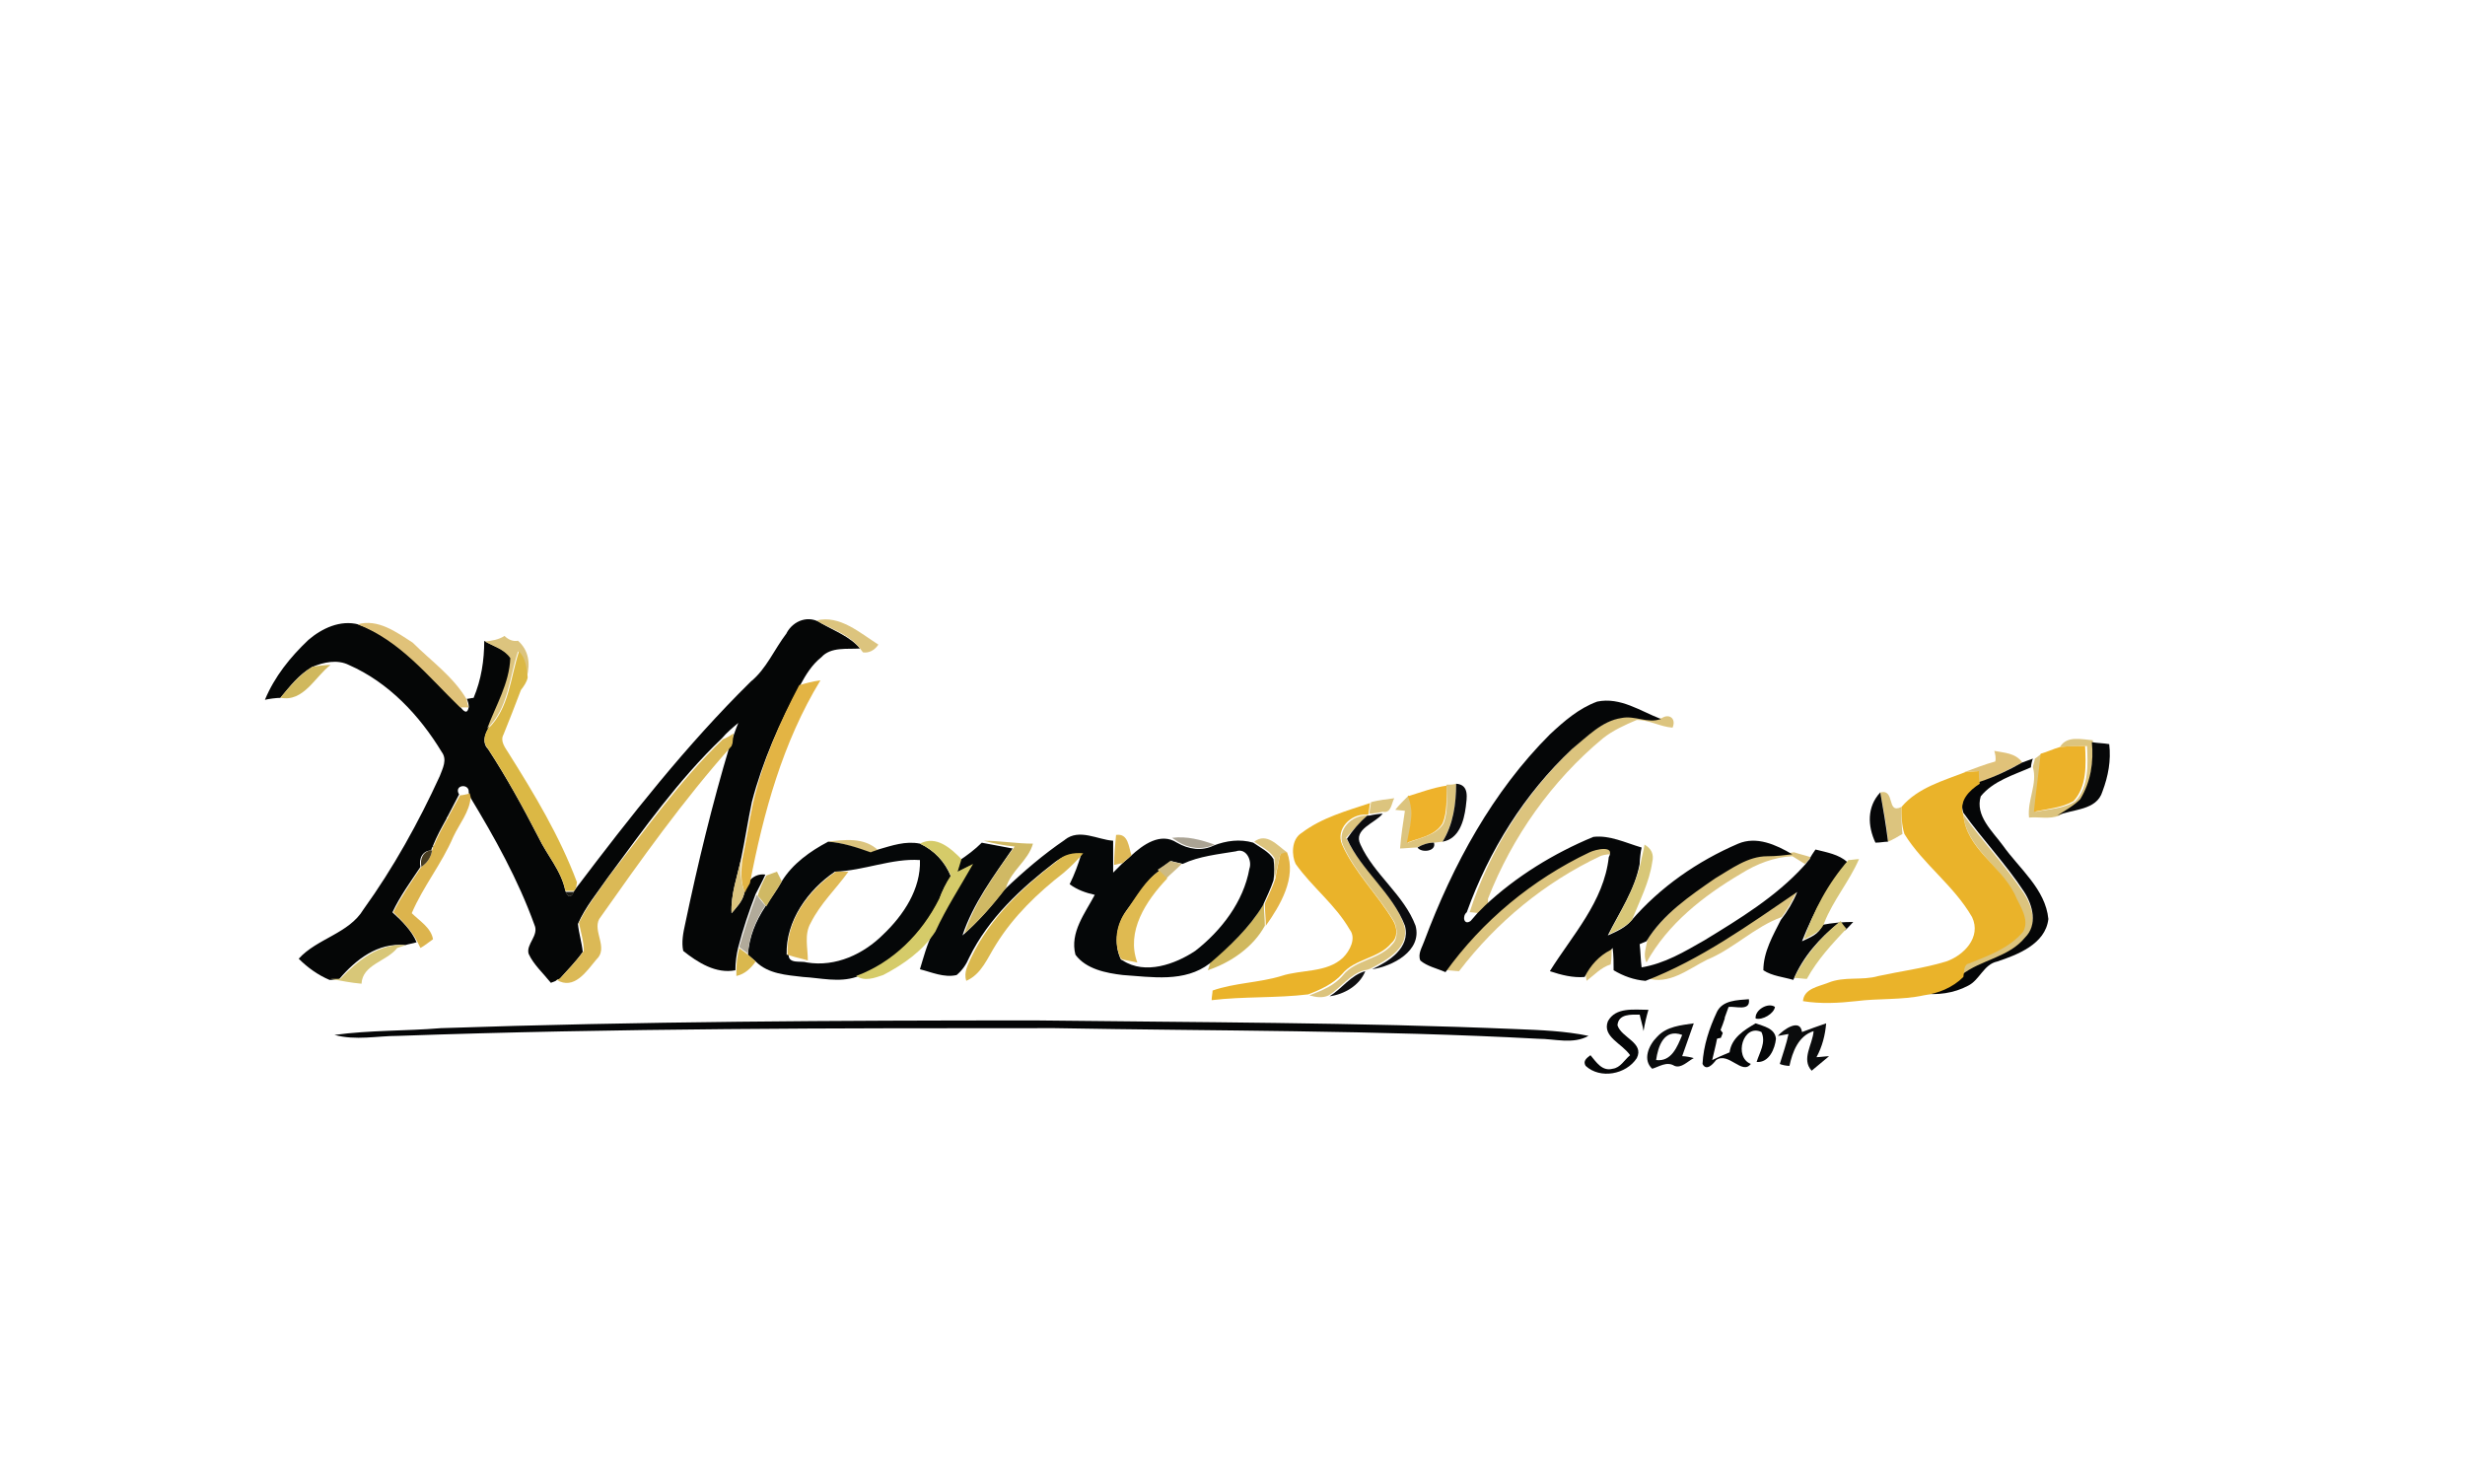 <?xml version="1.0" encoding="UTF-8"?><svg id="Capa_1" xmlns="http://www.w3.org/2000/svg" viewBox="0 0 1080 650"><defs><style>.cls-1{fill:#020303;}.cls-2{fill:#67552e;}.cls-3{fill:#cdba83;}.cls-4{fill:#eeb22b;}.cls-5{fill:#dab84e;}.cls-6{fill:#0b0c0d;}.cls-7{fill:#d0b85e;}.cls-8{fill:#dfb956;}.cls-9{fill:#030405;}.cls-10{fill:#dbb956;}.cls-11{fill:#d8c778;}.cls-12{fill:#060708;}.cls-13{fill:#e3b444;}.cls-14{fill:#eab32a;}.cls-15{fill:#101012;}.cls-16{fill:#050607;}.cls-17{fill:#453b29;}.cls-18{fill:#dcb44d;}.cls-19{fill:#e0c279;}.cls-20{fill:#050606;}.cls-21{fill:#ecb22a;}.cls-22{fill:#493d21;}.cls-23{fill:#aaa394;}.cls-24{fill:#dbb845;}.cls-25{fill:#dfba51;}.cls-26{fill:#d0b964;}.cls-27{fill:#1c1b15;}.cls-28{fill:#0b0c0f;}.cls-29{fill:#dcc47e;}.cls-30{fill:#b1aa9a;}.cls-31{fill:#050708;}.cls-32{fill:#070809;}.cls-33{fill:#d5cb69;}</style></defs><path class="cls-20" d="M344.64,277.33c2.96-5.5,9.74-8.04,15.24-4.23,5.93,3.39,12.7,5.93,16.93,11.01-5.5,.42-12.7-.85-16.93,3.81-4.23,3.39-6.77,7.62-9.31,12.28-8.89,16.08-16.51,33.44-21.16,51.22-1.69,8.04-2.96,16.51-4.66,24.55-1.69,8.04-4.66,16.08-4.23,24.13,2.12-2.54,4.66-5.08,5.5-8.47v-1.27l.42-1.27c.42-.85,1.27-2.12,1.69-2.96,1.69-2.12,4.23-3.39,7.2-2.96-1.27,2.96-2.96,5.93-4.23,8.47-2.96,7.62-5.5,15.24-7.62,23.28-.85,3.39-1.27,6.77-1.27,10.16-8.47,1.69-16.51-3.39-22.86-8.47-.85-3.81,0-8.04,.85-11.85,5.5-26.24,11.85-52.49,19.47-77.88l.42-1.27c1.27-2.96,2.12-5.93,3.39-8.89-2.54,2.12-5.08,4.23-7.2,6.77-19.05,18.2-34.29,39.79-49.95,60.95-4.66,6.77-9.74,12.7-13.12,20.32,.42,4.23,1.69,8.04,2.12,12.28-2.96,4.23-6.77,8.04-10.16,11.85-.42,0-1.27,.42-1.69,.85l-2.12,.85c-3.39-4.23-7.62-8.04-9.74-12.7-1.27-4.23,4.66-8.04,2.54-12.7-7.2-19.89-17.35-38.1-28.36-56.3l-.42-1.69c.42-4.23-6.77-3.39-4.23,.85-1.69,3.39-3.39,6.35-5.08,9.74,0,0-.42,.42-.42,.85-2.12,3.81-4.23,7.62-5.93,11.85,0,.42-.42,.85-.42,.85l-.42,1.27c-3.81,0-5.5,3.81-4.66,7.2-4.23,6.35-8.89,12.7-12.28,19.89,4.23,3.81,8.47,8.04,10.58,13.12-1.27,.42-3.81,.85-5.08,1.27-11.85-1.27-21.59,6.35-28.78,14.82-.85,0-2.96,.42-4.23,.42-5.08-2.12-9.74-5.5-13.55-9.31,8.04-8.89,22.01-11.01,28.36-21.59,13.12-18.2,24.13-38.1,33.44-58.41,1.27-3.39,3.39-7.2,.85-10.58-9.74-16.08-23.28-30.48-40.64-38.1-5.08-2.54-11.01-1.27-16.08,.85-5.93,3.39-9.74,8.47-13.97,13.55-1.69,0-5.08,.42-6.77,.85,4.23-10.16,11.01-18.62,19.05-26.24,5.93-5.08,13.97-8.89,22.01-6.77,18.62,6.77,30.9,22.86,44.45,35.98,2.12,2.96,3.39,2.96,3.81,0,0-.85-.42-2.54-.85-3.39,.85,0,2.12-.42,2.96-.42,3.39-8.04,4.66-16.51,4.66-24.97l.85,.42c3.81,2.12,8.47,3.39,11.01,7.2-.42,11.01-6.35,20.74-10.16,30.9-1.69,2.96-2.54,6.35,0,8.89,8.04,12.28,15.24,25.4,22.01,38.52,3.81,8.04,10.16,14.82,11.85,23.7,1.27,2.96,2.54,2.96,3.81,0l.85-1.27c23.7-31.32,48.25-62.65,76.62-90.58,6.77-5.5,10.16-13.97,15.66-21.16Z"/><g><path class="cls-29" d="M357.76,271.83c10.16-2.54,19.05,5.5,27.09,10.58-1.69,2.54-4.23,3.81-6.77,3.39l-1.27-1.69c-4.23-5.5-11.01-8.04-16.93-11.01l-2.12-1.27Z"/><path class="cls-29" d="M221.04,278.6c1.69,1.69,3.81,2.54,5.93,2.12,4.66,4.23,5.5,9.74,3.81,16.08-.42-4.23-.85-8.47-3.81-11.43-3.81,11.43-4.23,24.97-13.55,33.86,3.81-10.16,9.74-19.89,10.16-30.9-2.54-3.81-7.2-5.08-11.01-7.2h-.42c3.39-.42,6.35-.85,8.89-2.54Z"/><path class="cls-29" d="M689.2,327.7c6.35-5.5,12.7-11.85,21.59-13.55,5.93-1.27,11.43,2.54,17.35,.42,3.39-2.12,6.35,.42,4.66,4.23-5.5-.42-10.16-3.39-15.66-3.39-5.08,2.12-10.58,4.66-14.82,8.04-22.43,18.62-39.79,43.18-50.37,70.27v2.96c-1.27,1.27-2.12,2.12-3.39,3.39-1.27,0-3.39-.42-4.66-.42,8.89-27.51,24.55-52.06,45.29-71.96Z"/><path class="cls-29" d="M902.54,327.28c2.96-5.08,9.31-3.39,14.39-2.96v.85c.42,8.47-.85,17.35-4.66,24.97-2.96,2.96-6.77,5.08-10.16,7.2-4.23,1.69-8.89,.42-13.12,.85-.85-7.62,3.81-14.82,1.69-22.01,0-.85,.85-2.96,.85-3.81,.85-.42,2.12-1.69,2.96-2.12-.85,8.47-1.69,16.93-2.54,25.4,5.93-1.27,12.28-1.27,17.35-4.66,5.93-6.35,5.5-16.08,5.08-24.13-4.66,0-8.04,0-11.85,.42Z"/><path class="cls-29" d="M633.75,343.79c1.27,0,2.96,0,4.23-.42,0,8.89-1.27,17.35-5.93,25.4-.85,0-2.96,.42-4.23,.42-2.54,0-5.08,1.27-7.2,2.12-1.69,0-5.5,.42-7.2,.42,.42-5.5,1.27-11.01,2.12-16.51l-4.23-.42c1.69-2.12,3.81-4.23,5.93-6.35,2.54,6.77,.85,13.97-.42,20.74,5.5-2.12,12.7-3.39,15.66-8.47,2.12-5.5,1.27-11.01,1.27-16.93h0Z"/><path class="cls-29" d="M823.8,347.17c6.77-1.69,2.54,9.74,9.31,6.35,0,3.81,0,8.04,.42,11.85-2.12,1.27-4.23,2.54-6.35,3.39-.42-7.2-2.12-14.39-3.39-21.59Z"/><path class="cls-29" d="M600.73,351.4c3.39-.85,6.77-1.27,10.16-1.69-1.27,2.12-1.27,6.77-5.08,5.93-1.69,.42-4.66,.85-5.93,.85,.42-1.69,.42-3.39,.85-5.08h0Z"/><path class="cls-29" d="M588.46,370.45c-2.96-6.77,3.81-13.55,10.58-13.12-3.39,3.39-6.35,6.35-9.31,9.74,6.77,13.97,20.32,23.7,25.4,38.1,2.96,9.74-7.2,15.24-14.39,19.05-.85,.42-2.12,.85-2.96,.85-6.35,1.69-10.16,7.62-15.66,11.01-2.54,1.27-5.5,.85-8.47,0,5.5-2.12,11.01-4.23,14.82-8.89,5.5-6.77,16.08-6.77,21.59-13.55,2.54-2.54,2.12-6.77,.85-9.74-6.77-11.43-16.93-21.16-22.43-33.44Z"/><path class="cls-29" d="M860.21,356.91c8.47,11.85,18.62,22.43,26.67,34.71,3.81,5.93,5.93,14.39,.42,19.89-7.2,8.89-19.05,9.74-27.94,16.51,.42-2.12,0-5.08,2.54-5.93,8.47-3.39,17.78-6.77,23.7-13.97,3.39-5.5-1.69-11.43-3.81-16.51-5.5-12.7-20.32-20.32-21.59-34.71Z"/><path class="cls-29" d="M362.42,368.76c7.62-.85,16.08-2.12,22.43,3.81-.85,.42-2.54,.85-3.39,1.27-6.35-2.54-12.28-4.66-19.05-5.08Z"/><path class="cls-29" d="M549.51,368.76c5.5-4.23,10.16,1.69,14.39,4.66-.85,.42-2.12,.85-2.96,.85-.85,3.81-1.69,7.2-2.54,11.01v-9.31c-2.12-3.39-5.93-5.08-8.89-7.2Z"/><path class="cls-29" d="M696.82,372.15c2.54-1.27,11.43-3.39,8.47,2.12-1.27,0-3.39,.42-4.23,.85-24.13,11.43-45.29,28.78-61.8,50.37-1.27,0-4.23-.42-5.93-.42,16.51-22.86,38.52-41.06,63.49-52.91Z"/><path class="cls-29" d="M785.71,373.42h.42c2.54,.85,4.66,1.27,7.2,2.12-.85,1.27-1.69,2.12-2.54,2.96-1.27-.85-4.23-2.54-5.5-3.39-8.04,.42-15.66,3.39-22.43,7.62-16.51,9.74-32.17,22.01-41.48,38.94-1.69-3.39,0-6.77,.42-10.16,7.62-11.43,19.05-19.89,30.05-27.51,7.2-4.23,14.39-9.31,22.86-9.74,3.81,0,7.2,0,11.01-.85Z"/><path class="cls-29" d="M320.52,400.08c-.42-8.47,2.54-16.08,4.23-24.13-.42,4.66-.42,9.74,1.27,14.39v1.27c-.85,3.39-3.39,5.93-5.5,8.47Z"/><path class="cls-29" d="M721.37,428.44c24.13-9.31,45.29-24.55,66.46-38.94-2.12,4.23-4.23,8.47-7.2,12.28-11.85,4.23-21.16,13.97-32.59,18.62-8.47,4.23-16.93,11.43-26.67,8.04Z"/><path class="cls-29" d="M694.7,426.75c2.54-5.08,6.77-9.31,11.43-11.85,0,2.54,0,5.08-.42,7.62-4.23,1.27-7.2,4.66-10.58,7.2l-.42-2.96Z"/></g><g><path class="cls-19" d="M156.7,273.52c8.89-2.54,16.93,3.39,24.13,8.04,8.04,8.04,17.78,14.82,23.7,24.97,0,.85,.42,2.54,.85,3.39h-3.81c-13.97-13.55-26.24-29.21-44.87-36.4Z"/><path class="cls-19" d="M873.75,328.97c4.23,.85,9.31,.85,12.28,5.08-6.35,3.39-12.7,6.35-19.05,9.31,0-1.27,0-4.23-.42-5.5-1.27,0-4.23,.42-5.93,.42,4.66-1.69,8.89-3.39,13.55-4.66,.42-1.27,0-3.39-.42-4.66Z"/></g><path class="cls-24" d="M227.39,285.37c2.96,2.96,3.39,7.2,3.81,11.43-.42,2.12-1.69,3.81-2.96,5.5-2.54,6.77-5.08,13.12-7.62,19.47-1.69,2.96,.85,5.93,2.12,8.04,11.43,18.2,22.43,36.4,30.05,56.72l-.42,2.54-.85,1.27h-3.81c-1.69-8.89-8.04-15.66-11.85-23.7-6.77-13.12-13.97-26.24-22.01-38.52-2.54-2.96-1.69-5.93,0-8.89,9.31-8.89,9.74-22.43,13.55-33.86Z"/><g><path class="cls-7" d="M122.84,305.69c4.23-5.08,8.47-10.16,13.97-13.55,2.12-.42,6.35-.85,8.04-.85-6.77,5.08-11.85,16.51-22.01,14.39Z"/><path class="cls-7" d="M530.47,421.25c8.89-7.2,17.35-15.24,23.28-25.4,0,3.39,.42,6.35,.42,9.74-5.08,9.31-14.82,16.08-24.97,19.47l1.27-3.81Z"/></g><g><path class="cls-13" d="M350.15,300.19c2.96-.85,5.93-1.69,9.31-2.12-16.51,27.09-24.97,57.99-30.9,88.89-.42,.85-1.27,2.12-1.69,2.96l-.42,1.27c-2.12-4.66-1.69-9.74-1.27-14.39,1.69-8.04,2.96-16.51,4.66-24.55,4.23-18.62,11.85-35.98,20.32-52.06Z"/><path class="cls-13" d="M560.94,374.26c.85-.42,2.12-.85,2.96-.85,4.23,11.01-2.96,23.28-9.31,32.17,0-3.39-.42-6.35-.42-9.74,1.69-3.81,3.39-7.2,4.66-11.01,.42-2.96,1.27-6.77,2.12-10.58Z"/></g><g><path class="cls-16" d="M679.04,321.77c6.35-5.93,12.7-11.43,20.74-14.39,10.16-2.12,19.05,4.23,27.94,7.62-5.93,2.12-11.43-1.69-17.35-.42-8.47,1.27-14.82,8.04-21.59,13.55-20.74,19.47-36.4,44.45-46.14,71.54-2.12,1.69-1.27,5.93,1.69,3.81,.85-.85,2.12-2.54,2.96-3.39,1.27-1.27,2.12-2.12,3.39-3.39,13.55-12.7,30.05-22.86,47.41-30.05,7.2-.85,13.97,2.54,21.16,4.66-.42,1.69-.85,5.5-.85,7.2-2.12,11.43-8.89,21.16-13.97,31.32,3.81-1.69,7.62-3.39,10.16-6.35,12.7-14.82,29.21-26.24,46.98-33.86,8.04-3.39,16.51,.42,23.7,4.66-3.39,.42-7.2,.85-11.01,.85-8.47,0-15.66,5.5-22.86,9.74-11.01,7.62-22.86,15.66-30.05,27.51-.85,.42-2.12,.85-2.96,1.27,.42,3.39,.42,6.77,.85,10.16,10.16-1.69,18.62-6.77,27.51-11.85,15.24-9.31,31.32-19.05,43.6-32.59,.85-.85,1.69-2.12,2.54-2.96,.42-1.27,1.69-2.96,2.54-4.23,5.08,1.27,10.16,2.12,13.97,5.5-8.47,10.16-14.82,22.01-19.89,34.71,3.39-1.69,7.62-2.96,8.89-7.2,4.23-.85,8.89-1.27,13.55-1.27-1.27,1.27-2.12,2.54-3.81,3.81-.42-.85-1.69-2.54-2.54-3.39-8.47,6.77-15.66,14.82-19.89,24.97-4.23-1.27-9.31-1.69-13.12-4.23,0-8.04,4.23-15.24,7.62-22.01,2.96-3.81,5.5-8.04,7.2-12.28-21.16,14.39-42.33,29.63-66.46,38.94-5.08-.42-9.74-2.12-13.97-4.66,0-3.39,0-6.35-.42-9.74l-.85,.85c-5.08,2.54-8.89,6.77-11.43,11.85-5.08,.42-10.16-.85-15.24-2.54,9.74-15.66,23.7-30.48,25.82-49.95,2.96-5.5-5.93-3.39-8.47-2.12-24.97,11.85-46.98,30.05-63.07,52.49-3.81-1.69-8.04-2.54-11.01-5.08-1.27-2.96,.85-5.93,1.69-8.47,12.7-33.86,30.05-65.61,55.03-90.58Z"/><path class="cls-16" d="M886.03,334.05c1.27-.42,3.39-1.27,4.66-1.69-.42,.85-.85,2.96-.85,3.81-7.62,3.39-16.51,5.93-22.01,12.7-2.54,8.47,5.08,15.24,9.74,21.59,7.2,10.16,18.62,19.05,19.89,32.17-1.27,11.01-13.55,15.66-22.43,18.62-5.93,1.27-7.62,8.04-12.7,10.58-6.35,3.39-13.55,4.23-20.32,3.39,6.35-1.27,12.7-3.39,17.35-8.04,8.47-6.77,20.74-7.62,27.94-16.51,5.5-5.5,3.39-13.97-.42-19.89-8.04-12.28-18.2-22.86-26.67-34.71-2.12-5.93,2.54-10.58,7.2-13.55,6.35-2.12,12.7-5.08,18.62-8.47Z"/><path class="cls-16" d="M704.44,447.49c3.39-6.35,11.43-5.08,17.78-5.08-.85,2.96-1.69,6.35-2.12,9.31-.42-2.54-1.27-5.08-1.69-7.2-3.81,0-9.31-.42-9.74,4.66,1.69,5.5,11.85,7.62,8.47,14.39-4.66,7.2-16.08,9.31-22.43,3.39-1.27-2.12,.42-3.39,2.12-4.66,2.54,2.96,5.08,7.2,9.74,5.93,3.39-.42,5.08-3.81,7.62-5.93-3.39-5.08-12.28-8.04-9.74-14.82Z"/><path class="cls-16" d="M193.11,450.45c86.77-2.96,173.55-3.39,260.75-3.39,70.27,.85,140.53,.85,210.8,3.81,10.58,.42,21.16,.85,31.32,2.96-6.77,3.81-14.82,1.27-22.01,1.27-70.69-3.81-141.38-3.39-212.07-4.66-95.66,0-191.75,0-287.41,3.39-9.31,0-18.62,2.12-27.94-.42,15.66-2.12,31.32-1.69,46.56-2.96Z"/></g><path class="cls-10" d="M316.71,323.89c1.27-.42,3.39-1.69,4.66-2.54l-.42,4.23-.42,1.27c-21.16,23.7-39.79,49.95-57.99,75.77-2.96,5.5,4.23,12.7-1.27,17.78-4.23,5.08-9.74,13.55-17.35,8.89,.42,0,1.27-.42,1.69-.85,3.39-3.81,7.2-7.62,10.16-11.85,0-4.23-1.27-8.04-2.12-12.28,3.39-7.2,8.47-13.55,13.12-20.32,15.66-19.89,30.9-41.91,49.95-60.11Z"/><path class="cls-32" d="M916.5,325.16c2.54,.42,5.08,.42,7.62,.85,.85,7.2-.42,13.97-2.96,20.74-2.54,8.47-13.12,7.62-19.89,10.58,3.39-2.12,7.2-4.23,10.16-7.2,4.66-7.62,5.93-16.51,5.08-24.97Z"/><path class="cls-21" d="M894.07,330.24c2.96-.85,5.5-2.12,8.47-2.96,3.81-.42,7.62-.42,11.01-.42,.42,8.04,.85,17.78-5.08,24.13-5.08,2.96-11.43,3.39-17.35,4.66,.85-8.89,2.12-16.93,2.96-25.4Z"/><g><path class="cls-14" d="M833.12,353.52c7.2-8.47,18.2-11.43,27.94-15.24,1.27,0,4.23-.42,5.93-.42,0,1.27,0,4.23,.42,5.5-4.66,2.96-9.31,7.62-7.2,13.55,1.27,14.82,16.08,22.01,22.43,34.71,2.12,5.08,6.77,11.01,3.81,16.51-5.93,7.2-15.24,10.58-23.7,13.97-2.54,.42-2.12,3.81-2.54,5.93-4.66,4.66-11.01,7.2-17.35,8.04-9.74,2.12-19.89,1.27-29.63,2.54-7.62,.85-15.66,1.27-23.28,0,.42-5.5,6.77-6.35,11.01-8.04,7.2-2.96,14.82-.85,22.01-2.96,9.74-2.12,19.89-3.39,29.63-6.35,7.62-2.54,15.66-10.58,11.43-19.47-8.04-13.97-21.59-23.28-29.63-36.4-1.27-3.81-1.27-8.04-1.27-11.85Z"/><path class="cls-14" d="M570.25,364.95c8.89-6.77,19.89-9.74,30.05-13.12-.42,1.69-.42,3.39-.85,5.08h-.85c-6.77-.42-13.55,6.35-10.58,13.12,5.5,12.28,15.66,22.01,22.43,33.44,1.69,2.96,2.12,7.2-.85,9.74-5.5,6.77-16.08,6.77-21.59,13.55-3.81,4.23-9.31,6.77-14.82,8.89-13.97,1.69-28.36,.85-42.33,2.54,0-1.27,.42-3.39,.42-4.23,9.74-3.39,20.32-3.39,30.05-6.35,8.89-2.96,19.89-1.27,27.09-8.04,2.96-2.96,5.93-8.47,2.96-12.28-6.35-11.01-16.51-18.62-23.7-28.78-1.69-3.39-2.12-10.58,2.54-13.55Z"/></g><path class="cls-4" d="M616.82,348.87c5.5-1.69,11.01-3.81,16.93-4.66,0,5.5,.42,11.43-1.69,16.51-3.39,5.5-10.16,6.35-15.66,8.47,1.27-6.77,3.39-13.55,.42-20.32Z"/><g><path class="cls-28" d="M632.05,368.76c4.66-7.62,5.93-16.51,5.93-25.4,5.93,.42,4.66,6.35,4.23,10.16-.85,6.35-2.96,13.97-10.16,15.24Z"/><path class="cls-28" d="M599.04,357.33h.85c1.69-.42,4.66-.85,5.93-.85-3.39,4.23-13.12,6.77-9.74,13.55,5.93,13.12,19.05,22.01,24.13,35.56,2.96,11.01-10.16,17.78-19.05,19.05,7.2-3.39,16.93-9.31,14.39-19.05-5.5-14.39-19.05-24.13-25.4-38.1,2.54-3.81,5.5-7.2,8.89-10.16Z"/><path class="cls-28" d="M621.05,371.3c2.12-1.27,4.66-2.12,7.2-2.12,1.27,3.81-5.5,4.66-7.2,2.12Z"/></g><path class="cls-18" d="M201.57,348.44c.85,0,2.96-.42,4.23-.85l.42,1.69c-.42,6.35-5.08,11.85-7.62,17.35-5.08,11.85-13.12,21.59-18.2,33.44,3.39,3.39,8.47,6.35,9.31,11.43-1.27,.85-3.81,2.96-5.5,3.81l-1.27-2.54c-2.54-5.08-6.77-9.31-10.58-13.12,3.39-6.77,8.04-13.55,12.28-19.89,2.54-1.69,4.23-4.23,4.66-7.2l.42-1.27c0-.42,.42-.85,.42-.85,1.69-4.23,3.81-8.04,5.93-11.85,0,0,.42-.42,.42-.85,1.69-2.96,3.39-6.35,5.08-9.31Z"/><g><path class="cls-12" d="M821.69,369.18c-3.39-7.2-3.81-15.66,2.12-22.01,1.27,7.2,2.54,14.39,3.39,21.59-1.69,0-3.39,.42-5.5,.42Z"/><path class="cls-12" d="M752.27,443.26c2.54-5.08,8.89-5.08,13.97-5.5,.85,5.5-5.93,2.96-8.89,3.39-.42,1.27-1.27,3.39-1.69,4.66v.42c-.42,1.27-1.27,3.81-1.69,4.66-.42,.85-1.27,2.96-1.69,4.23-.42,2.54-1.69,7.2-2.12,9.31,1.69-.85,5.5-2.54,7.62-3.39,.85-6.35,6.35-9.74,11.43-12.7,3.39,1.27,8.47,2.12,8.89,6.77-.42,4.23-2.96,10.58-8.47,10.16,1.27-4.23,4.23-8.47,2.12-13.12-8.04-3.81-12.28,11.01-4.66,13.97-3.81,5.08-9.74-5.5-15.24-1.69-1.27,1.69-4.23,5.08-5.93,1.69,.42-8.04,2.96-15.66,6.35-22.86Z"/></g><path class="cls-17" d="M196.07,358.6s.42-.42,.42-.85c0,.42-.42,.85-.42,.85Z"/><g><path class="cls-31" d="M466.55,367.91c6.35-5.08,14.39,0,21.16,.42v13.97c.85-.85,2.96-2.96,3.81-3.81,1.27-1.27,2.54-2.12,3.81-3.39,5.5-5.08,13.12-10.58,20.32-5.93,5.08,2.96,11.01,3.81,16.08,1.27,5.5-2.12,11.43-2.96,17.35-1.27,2.96,2.12,6.77,3.81,8.89,7.2,.42,2.96,.42,6.35,0,9.31-1.27,3.81-2.96,7.2-4.66,11.01-5.93,9.74-14.39,17.78-23.28,25.4-11.01,8.47-25.4,5.93-38.1,5.08-7.2-.85-16.08-2.54-20.74-8.89-2.54-9.74,4.23-18.2,8.47-26.24-3.81-.85-7.62-2.12-11.01-4.66,2.12-4.23,3.81-8.89,5.08-13.12-4.23-.42-8.04,.85-11.43,3.39-14.82,11.43-29.21,24.55-37.67,41.91-1.27,2.96-2.96,5.5-5.5,7.62-5.5,1.27-11.01-1.27-16.08-2.54,1.69-5.5,2.96-10.58,5.5-15.66,4.66-10.58,11.01-19.89,16.51-29.63l-6.77,3.39c.42-1.27,1.27-4.23,1.69-5.5,3.81-2.54,7.2-5.08,10.16-8.04,4.66,.85,8.89,1.69,13.55,2.54-8.47,12.28-17.35,24.13-22.01,38.1,6.77-5.93,12.7-12.7,18.2-19.89,8.89-8.47,17.35-15.66,26.67-22.01Zm51.64,10.58c-1.27-.42-3.81-.85-5.08-1.27-1.69,1.27-3.81,2.54-5.5,3.81l.42,.42c-6.35,4.66-9.74,11.43-14.39,17.35-4.23,5.93-5.93,14.39-2.54,21.59l.85,.42c9.74,6.35,22.86,1.69,31.75-4.23,11.43-8.89,21.16-21.59,23.7-35.98,1.27-3.39-1.27-9.31-5.93-7.62-7.62,1.27-16.09,2.12-23.28,5.5Z"/><path class="cls-31" d="M342.53,386.11c4.66-7.62,12.28-13.12,20.32-17.35,6.35,.42,12.7,2.54,18.62,4.66,.85-.42,2.54-.85,3.39-1.27,5.93-1.69,11.85-3.81,18.2-2.54,6.35,2.96,11.01,8.04,13.55,14.39-2.12,2.96-3.81,6.35-5.08,10.16-7.62,15.24-20.32,27.94-36.4,33.86-7.62,2.54-15.66,.42-23.28,0-7.2-.85-15.24-1.27-20.74-6.77-.85-.85-2.54-2.12-3.39-2.96,.42-7.62,3.39-14.82,7.62-21.16,2.54-3.81,5.08-7.2,7.2-11.01Zm23.28-4.23c-11.85,8.04-21.59,21.59-21.16,36.4h.85c0,4.23,5.5,2.54,8.04,3.39,12.7,2.12,24.97-3.81,33.44-12.28,8.89-8.47,16.51-19.89,16.08-32.59-12.28-.85-24.55,4.66-37.25,5.08Z"/></g><path class="cls-33" d="M403.06,369.61c7.2-3.81,13.55,2.12,18.2,6.77-.42,1.27-1.27,4.23-1.69,5.5l6.77-3.39c-5.5,9.74-11.85,19.47-16.51,29.63-5.5,8.47-13.97,14.39-22.86,19.05-3.81,1.27-8.04,2.96-11.85,.42,16.08-5.93,28.78-18.62,36.4-33.86,1.27-3.39,2.96-6.77,5.08-10.16-2.54-5.93-7.2-11.01-13.55-13.97Z"/><g><path class="cls-26" d="M430.99,368.34c7.2,0,14.39,1.27,21.59,1.27-2.12,7.62-9.74,11.85-11.85,19.47-5.5,7.2-11.43,13.97-18.2,19.89,4.66-13.97,13.55-26.24,22.01-38.1-4.66-.42-8.89-1.27-13.55-2.54Z"/><path class="cls-26" d="M335.75,383.57c1.27-.42,3.39-1.27,4.66-1.69l2.12,4.23c-2.12,3.81-4.66,7.2-6.77,11.01-1.27-1.69-2.54-3.39-3.81-4.66,.85-2.96,2.12-5.93,3.81-8.89Z"/></g><g><path class="cls-8" d="M488.98,365.8c5.5-.85,5.5,5.5,6.77,8.89-1.27,1.27-2.54,2.12-3.81,3.39l-3.81,.85c0-4.23,.42-8.89,.85-13.12Z"/><path class="cls-8" d="M345.07,418.28c-.85-14.82,9.31-28.36,21.16-36.4h5.5c-5.5,7.62-12.28,13.97-16.51,22.43-2.96,5.08-1.27,11.01-1.27,16.51-2.54-.85-5.08-1.27-7.62-2.12l-1.27-.42Z"/></g><path class="cls-23" d="M513.53,367.07c6.35-.85,12.7,.85,18.62,2.96-5.5,2.54-11.43,1.69-16.08-1.27l-2.54-1.69Z"/><path class="cls-2" d="M189.72,371.3c0-.42,.42-.85,.42-.85,0,0,0,.42-.42,.85Z"/><g><path class="cls-11" d="M720.52,370.03c2.96,1.69,4.23,4.23,3.39,7.62-1.27,8.89-5.5,16.93-8.89,25.4-2.54,2.96-6.77,4.66-10.16,6.35,5.08-10.16,11.43-19.89,13.97-31.32,.42-2.54,1.27-5.08,1.69-8.04Z"/><path class="cls-11" d="M809.84,376.8c1.27,0,3.39-.42,4.66-.42-4.23,9.74-11.43,18.2-15.24,27.94-1.27,3.81-5.5,5.5-8.89,7.2,4.23-12.7,10.58-24.55,19.47-34.71Z"/><path class="cls-11" d="M806.45,403.47c.42,.85,1.69,2.54,2.54,3.39-6.35,6.77-12.7,13.55-17.35,22.01-1.27,0-3.81-.42-5.5-.42,4.66-9.74,11.85-18.2,20.32-24.97Z"/><path class="cls-11" d="M149.08,428.87c7.62-8.04,16.93-15.66,28.78-14.82-1.27,.42-2.54,.85-3.81,1.27-4.66,5.93-15.24,7.2-15.66,15.66-4.66-.42-8.89-1.27-13.55-2.12h4.23Z"/></g><path class="cls-22" d="M184.64,379.76c-.85-3.39,.85-7.2,4.66-7.2-.42,2.96-2.12,5.5-4.66,7.2Z"/><g><path class="cls-5" d="M463.16,377.23c2.96-2.96,7.2-3.81,11.43-3.39-2.54,2.96-5.5,5.93-8.47,8.47-11.43,8.89-22.01,19.05-29.63,31.32-3.81,5.93-6.35,13.12-13.12,16.08-1.27-3.81,.85-7.2,2.12-10.16,8.47-17.78,22.86-30.9,37.67-42.33Z"/><path class="cls-5" d="M322.63,425.48c0-3.39,.42-6.77,1.27-10.16,.85,.85,2.96,2.12,3.81,2.96s2.54,2.12,3.39,2.96c-2.12,2.96-4.66,5.5-8.47,6.35v-2.12Z"/></g><path class="cls-3" d="M512.69,377.23c1.27,.42,3.81,.85,5.08,1.27-2.12,2.12-4.66,4.23-6.77,6.35-.85-.85-2.54-2.54-3.39-3.39l-.42-.42c2.12-1.27,3.81-2.54,5.5-3.81Z"/><path class="cls-25" d="M493.64,398.81c4.23-5.93,8.04-13.12,14.39-17.35,.85,.85,2.54,2.54,3.39,3.39-9.31,9.74-18.2,23.28-13.12,36.83-2.12-.42-4.23-.85-6.35-1.27l-.85-.42c-3.39-6.77-2.12-15.24,2.54-21.16Z"/><path class="cls-27" d="M247.71,390.77h3.81c-1.27,2.54-2.54,2.54-3.81,0Z"/><path class="cls-30" d="M331.52,392.04c1.27,1.69,2.54,3.39,3.81,4.66-4.23,6.35-7.2,13.55-7.62,21.16-.85-.85-2.96-2.12-3.81-2.96,2.12-7.2,4.66-15.24,7.62-22.86Z"/><path class="cls-15" d="M582.53,436.49c5.5-3.39,9.31-9.31,15.66-11.01-2.54,6.35-9.31,10.16-15.66,11.01Z"/><path class="cls-9" d="M769.2,446.22c-.42-3.81,5.5-7.2,8.47-5.08-.42,2.96-5.5,5.93-8.47,5.08Z"/><g><path class="cls-6" d="M726.02,454.26c4.23-4.66,10.58-5.08,16.08-5.93-1.69,4.66-3.39,9.74-5.08,14.39,1.27,0,3.81,.42,5.08,.85-2.54,1.27-5.5,4.66-8.47,3.39-3.39-2.12-6.77,.42-9.74,1.27-4.23-3.81-1.69-10.16,2.12-13.97Zm-.42,10.16c6.77,.85,9.31-5.93,11.43-11.01-8.04-2.96-10.58,5.08-11.43,11.01Z"/><path class="cls-6" d="M778.94,453.84c2.12-2.54,9.74-8.04,10.58-1.69,3.39-1.27,6.77-2.54,10.58-3.81-.42,5.08-1.69,10.16-4.23,14.82,1.27,0,4.23-.42,5.5-.42-2.54,2.12-5.08,4.23-7.62,6.35-4.66-5.08,.42-11.43,.85-17.35-6.77,2.12-9.31,9.31-10.58,15.24-1.27,0-3.39-.42-4.23-.85,1.27-4.23,2.96-8.89,3.81-13.12l-4.66,.85Z"/></g><path class="cls-1" d="M751.85,455.11c.42-.85,1.27-2.96,1.69-4.23l1.27,1.69-.85,2.12-2.12,.42Z"/></svg>